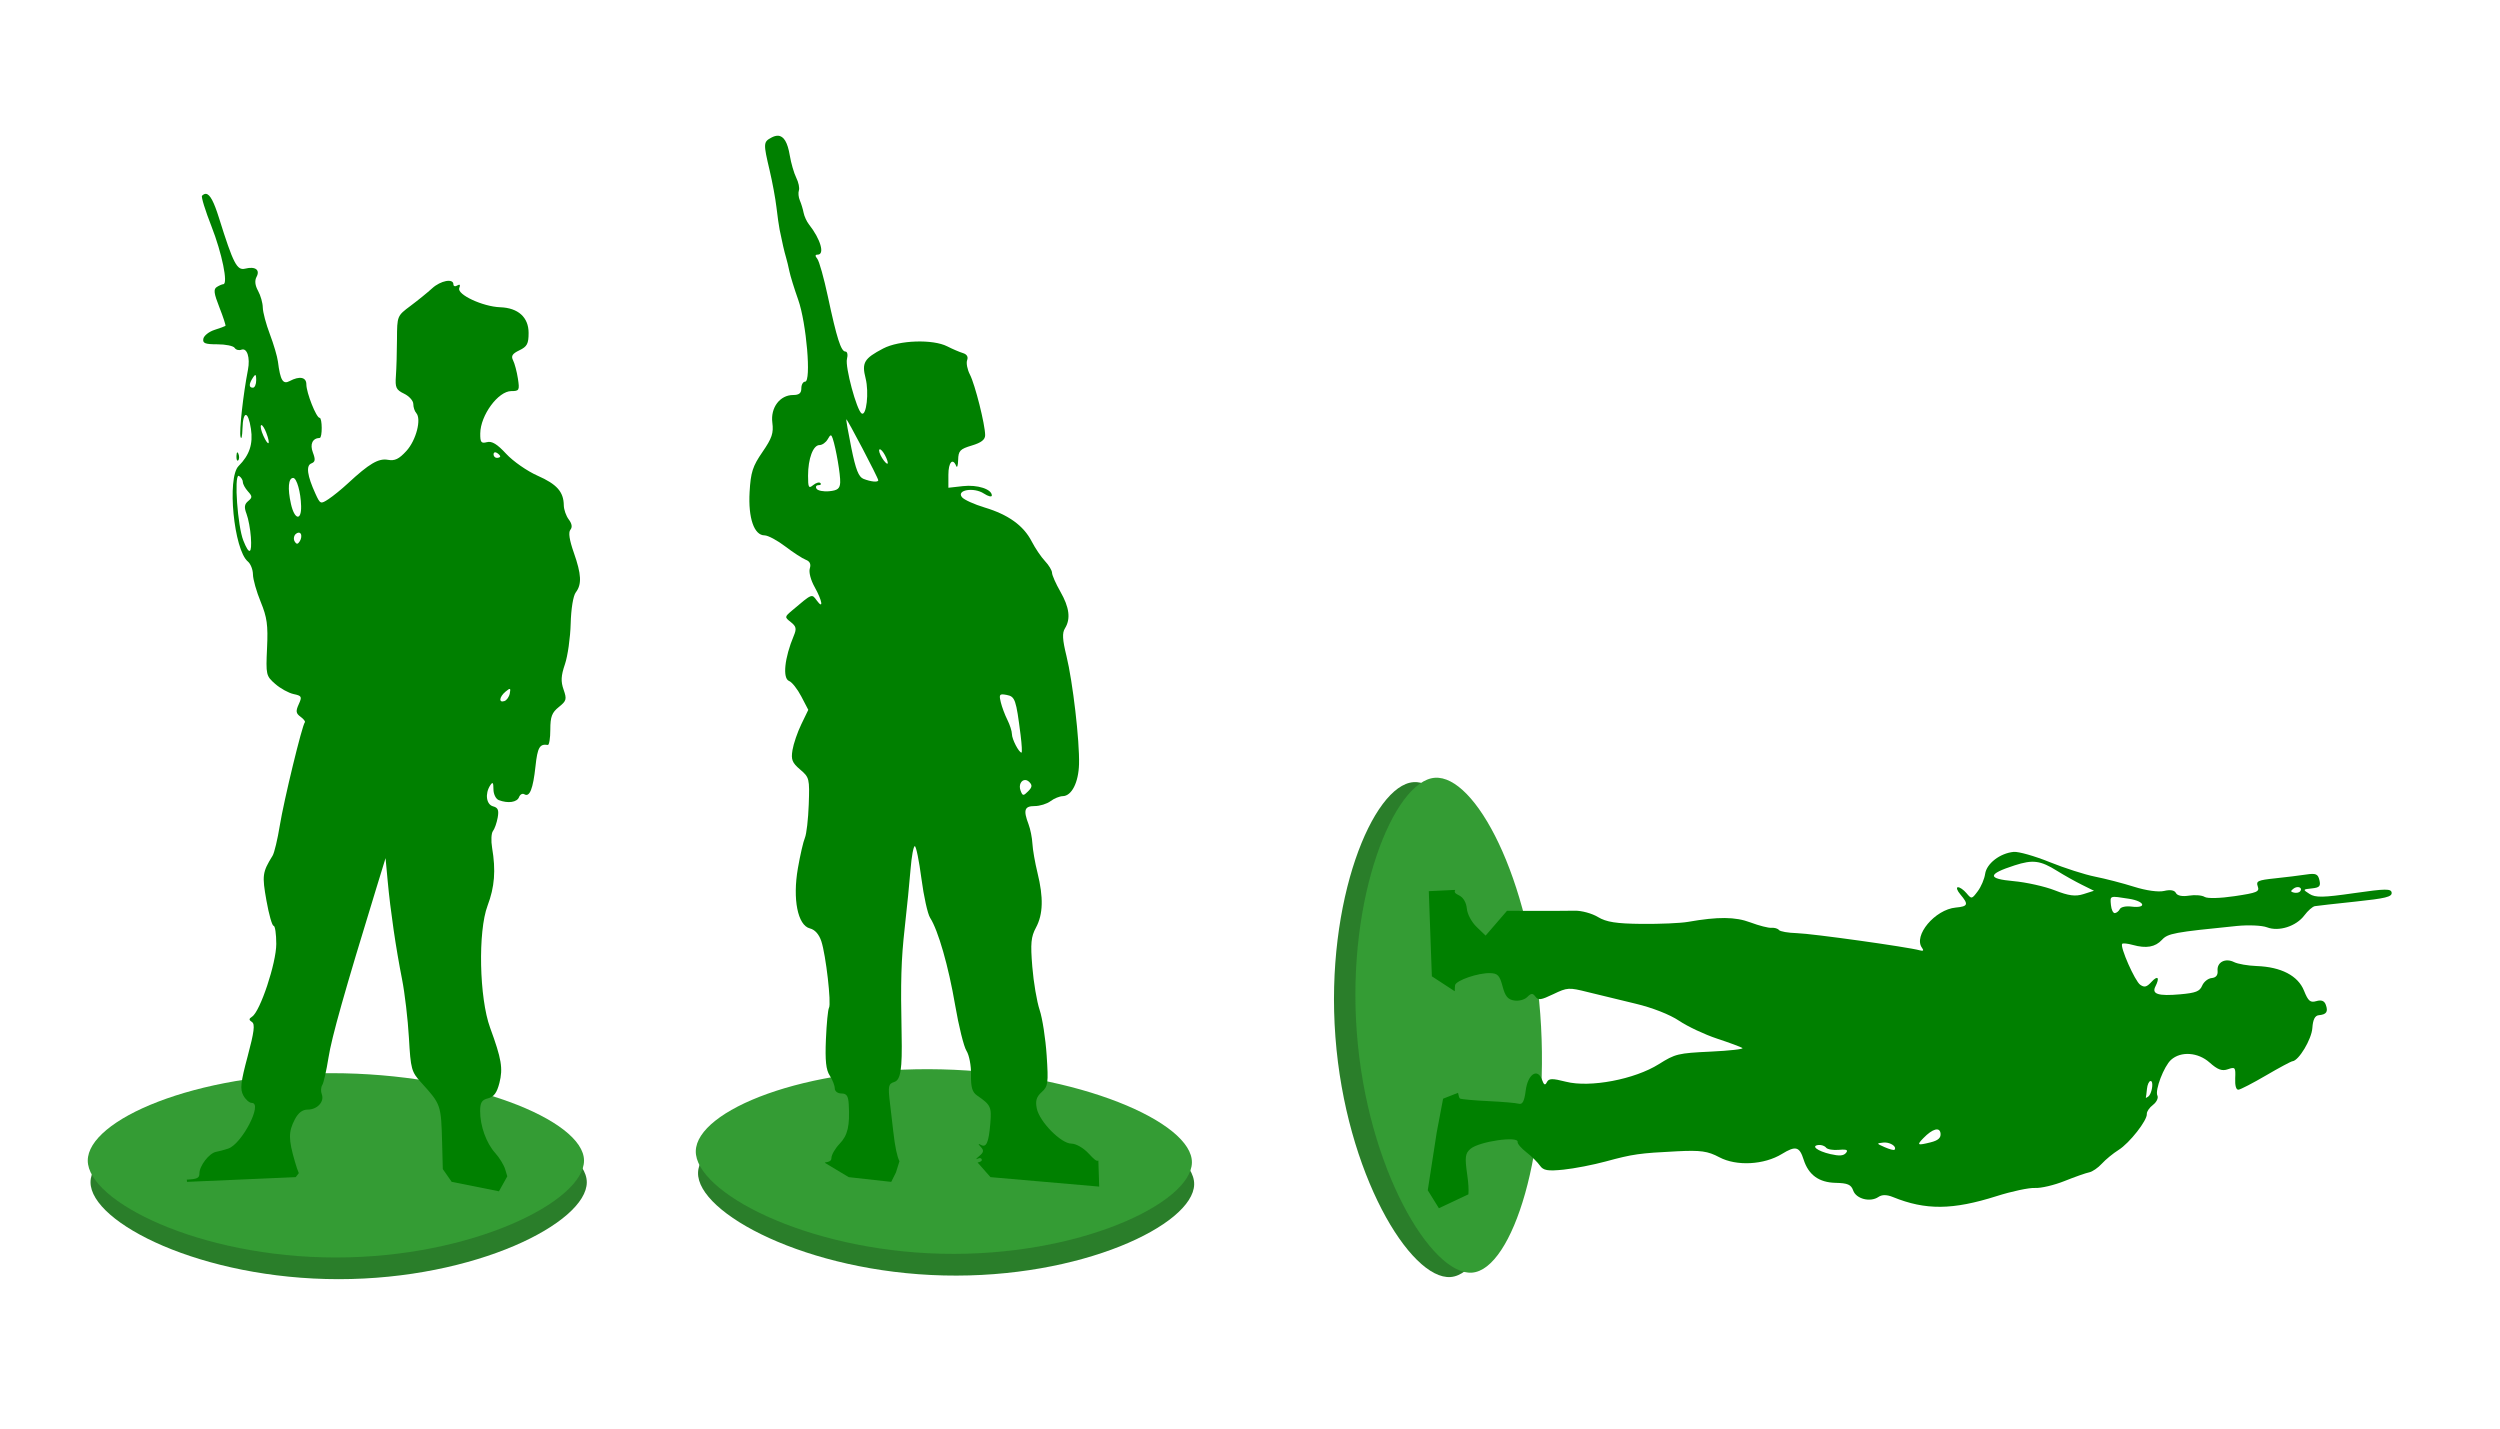 <?xml version="1.0" encoding="UTF-8" standalone="no"?>
<!-- Created with Inkscape (http://www.inkscape.org/) -->

<svg
   xmlns:dc="http://purl.org/dc/elements/1.1/"
   xmlns:cc="http://creativecommons.org/ns#"
   xmlns:rdf="http://www.w3.org/1999/02/22-rdf-syntax-ns#"
   xmlns:svg="http://www.w3.org/2000/svg"
   xmlns="http://www.w3.org/2000/svg"
   xmlns:sodipodi="http://sodipodi.sourceforge.net/DTD/sodipodi-0.dtd"
   xmlns:inkscape="http://www.inkscape.org/namespaces/inkscape"
   id="svg3000"
   sodipodi:docname="toysoldiers.svg"
   viewBox="0 0 748.054 427.581"
   version="1.1"
   inkscape:version="0.92.2 5c3e80d, 2017-08-06"
   width="748.054"
   height="427.581">
  <title
     id="title75168">toy soldiers</title>
  <defs
     id="defs8" />
  <sodipodi:namedview
     id="base"
     bordercolor="#666666"
     inkscape:pageshadow="2"
     inkscape:window-y="0"
     pagecolor="#ffffff"
     inkscape:window-height="856"
     inkscape:window-maximized="1"
     inkscape:zoom="0.90176829"
     inkscape:window-x="4"
     showgrid="false"
     borderopacity="1.0"
     inkscape:current-layer="layer1"
     inkscape:cx="384.78261"
     inkscape:cy="213.04348"
     inkscape:window-width="1436"
     inkscape:pageopacity="0.0"
     inkscape:document-units="px"
     fit-margin-top="0"
     fit-margin-left="0"
     fit-margin-right="0"
     fit-margin-bottom="0"
     inkscape:snap-global="false" />
  <g
     id="layer1"
     inkscape:label="Layer 1"
     inkscape:groupmode="layer"
     transform="translate(5.457,-390.563)">
    <g
       id="g75154"
       transform="translate(2.218,47.684)">
      <g
         inkscape:transform-center-y="3.3267968"
         inkscape:transform-center-x="1.1089323"
         id="g75148"
         transform="rotate(85.695,281.866,850.154)">
        <path
           sodipodi:nodetypes="sssss"
           inkscape:connector-curvature="0"
           id="path75144"
           d="m 167.906,696.643 c 0,12.106 -33.241,28.991 -74.246,28.991 -41.005,0 -74.246,-16.885 -74.246,-28.991 2e-6,-12.106 31.827,-26.163 72.832,-26.163 41.005,0 75.66,14.057 75.66,26.163 z"
           style="opacity:1;fill:#2a7e2a;fill-opacity:1;stroke:none;stroke-width:3;stroke-miterlimit:4;stroke-dasharray:none;stroke-opacity:1" />
        <path
           style="opacity:1;fill:#349c34;fill-opacity:1;stroke:none;stroke-width:3;stroke-miterlimit:4;stroke-dasharray:none;stroke-opacity:1"
           d="m 167.077,690.157 c 0,12.106 -33.241,28.991 -74.246,28.991 -41.005,0 -74.246,-16.885 -74.246,-28.991 2e-6,-12.106 31.827,-26.163 72.832,-26.163 41.005,0 75.66,14.057 75.66,26.163 z"
           id="path75146"
           inkscape:connector-curvature="0"
           sodipodi:nodetypes="sssss" />
      </g>
      <path
         inkscape:connector-curvature="0"
         id="path2987"
         d="m 707.963,610.01 c -0.116,-1.263 -1.806,-1.245 -11.286,0.122 -9.209,1.328 -11.521,1.369 -13.284,0.238 -2.076,-1.332 -2.059,-1.376 0.67,-1.658 2.327,-0.24 2.716,-0.665 2.282,-2.487 -0.438,-1.843 -1.078,-2.11 -3.987,-1.666 -1.906,0.291 -6.086,0.805 -9.288,1.141 -5.151,0.54 -5.747,0.816 -5.173,2.403 0.58,1.602 -0.156,1.913 -6.908,2.923 -4.367,0.653 -8.161,0.75 -8.987,0.229 -0.786,-0.497 -2.897,-0.669 -4.689,-0.382 -2.007,0.321 -3.507,0.018 -3.905,-0.789 -0.413,-0.837 -1.679,-1.06 -3.509,-0.618 -1.69,0.409 -5.375,-0.1 -8.993,-1.24 -3.371,-1.063 -8.623,-2.425 -11.669,-3.028 -3.046,-0.603 -9.186,-2.572 -13.648,-4.375 -4.462,-1.803 -9.28,-3.171 -10.707,-3.04 -4.082,0.375 -8.121,3.479 -8.56,6.579 -0.216,1.529 -1.212,3.866 -2.212,5.195 -1.803,2.394 -1.834,2.399 -3.389,0.562 -0.863,-1.019 -2.017,-1.814 -2.564,-1.763 -0.548,0.05 -0.207,1.023 0.757,2.163 2.514,2.97 2.302,3.582 -1.359,3.918 -6.255,0.574 -12.836,8.45 -10.1,12.087 0.587,0.78 0.355,1.009 -0.716,0.707 -3.524,-0.993 -32.211,-5.005 -36.695,-5.131 -2.646,-0.074 -5.084,-0.498 -5.417,-0.941 -0.333,-0.443 -1.335,-0.738 -2.226,-0.657 -0.89,0.082 -3.722,-0.641 -6.294,-1.607 -4.56,-1.713 -9.639,-1.759 -18.728,-0.168 -2.174,0.381 -8.39,0.652 -13.813,0.601 -7.591,-0.071 -10.604,-0.544 -13.094,-2.054 -1.779,-1.079 -4.88,-1.93 -6.891,-1.892 -2.011,0.038 -7.406,0.06 -11.989,0.049 l -8.334,-0.02 -3.2,3.71 -3.202,3.708 -2.674,-2.571 c -1.522,-1.464 -2.79,-3.832 -2.942,-5.496 -0.165,-1.799 -1.041,-3.312 -2.277,-3.935 -1.167,-0.588 -1.603,-0.893 -1.207,-1.672 l -7.903,0.38 0.918,25.48 6.845,4.467 c 0.025,-0.933 0.059,-1.661 0.112,-1.854 0.4,-1.443 6.939,-3.671 10.481,-3.57 2.266,0.064 2.851,0.686 3.714,3.943 0.796,3.004 1.576,3.952 3.495,4.251 1.414,0.22 3.084,-0.23 3.907,-1.051 1.186,-1.183 1.615,-1.201 2.442,-0.102 0.857,1.139 1.636,1.03 5.371,-0.758 4.183,-2.002 4.621,-2.029 10.284,-0.608 3.253,0.816 9.689,2.378 14.301,3.471 4.99,1.183 10.263,3.252 13.021,5.109 2.55,1.716 7.666,4.122 11.368,5.345 3.702,1.223 7.111,2.488 7.576,2.812 0.465,0.324 -3.803,0.807 -9.484,1.074 -9.773,0.46 -10.608,0.664 -15.509,3.749 -7.253,4.566 -20.615,7.097 -27.795,5.265 -4.11,-1.048 -5.137,-1.026 -5.71,0.124 -0.523,1.05 -0.889,0.874 -1.461,-0.707 -1.32,-3.646 -4.253,-1.696 -4.882,3.245 -0.407,3.193 -0.956,4.235 -2.07,3.92 -0.834,-0.235 -4.949,-0.589 -9.145,-0.785 -4.196,-0.196 -7.995,-0.539 -8.441,-0.761 -0.204,-0.101 -0.412,-0.773 -0.595,-1.722 l -4.463,1.759 -1.914,10.116 -2.674,17.287 3.333,5.376 8.825,-4.158 c 0.127,-1.265 0.02,-3.279 -0.33,-5.716 -0.782,-5.435 -0.646,-6.541 0.978,-7.915 2.61,-2.209 14.436,-3.911 14.083,-2.026 -0.093,0.494 1.093,1.879 2.634,3.077 1.541,1.198 3.36,2.99 4.041,3.981 1.006,1.465 2.327,1.691 7.048,1.209 3.196,-0.326 8.898,-1.431 12.67,-2.457 8.064,-2.193 10.046,-2.476 21.312,-3.036 7.079,-0.352 9.188,-0.054 12.641,1.78 5.149,2.735 13.398,2.296 18.761,-0.998 4.081,-2.506 5.227,-2.206 6.467,1.695 1.457,4.586 4.589,6.862 9.585,6.966 3.6,0.075 4.629,0.525 5.252,2.299 0.883,2.516 5.117,3.595 7.551,1.923 1.068,-0.733 2.498,-0.721 4.363,0.037 9.764,3.965 17.823,3.89 31.006,-0.29 4.562,-1.446 9.727,-2.543 11.478,-2.438 1.751,0.105 5.732,-0.832 8.847,-2.081 3.115,-1.249 6.435,-2.417 7.378,-2.597 0.943,-0.18 2.643,-1.347 3.779,-2.594 1.135,-1.247 3.391,-3.096 5.011,-4.11 3.267,-2.044 8.623,-8.879 8.449,-10.78 -0.061,-0.671 0.769,-1.888 1.844,-2.705 1.076,-0.817 1.666,-2.073 1.313,-2.788 -0.789,-1.6 1.962,-8.784 4.093,-10.692 2.94,-2.632 8.067,-2.273 11.524,0.808 2.431,2.166 3.718,2.638 5.496,2.014 2.172,-0.762 2.312,-0.586 2.172,2.705 -0.094,2.221 0.266,3.482 0.975,3.417 0.618,-0.057 4.329,-1.979 8.248,-4.272 3.919,-2.293 7.478,-4.201 7.911,-4.241 1.893,-0.174 5.717,-6.556 5.951,-9.931 0.179,-2.571 0.774,-3.741 1.953,-3.849 2.28,-0.209 2.826,-1.031 2.074,-3.109 -0.433,-1.198 -1.312,-1.541 -2.822,-1.106 -1.834,0.528 -2.439,0.015 -3.706,-3.133 -1.803,-4.481 -6.834,-7.096 -14.162,-7.362 -2.62,-0.095 -5.659,-0.624 -6.753,-1.175 -2.608,-1.314 -5.174,0.018 -4.941,2.566 0.124,1.347 -0.468,2.085 -1.771,2.204 -1.076,0.099 -2.354,1.12 -2.84,2.269 -0.726,1.719 -1.893,2.18 -6.575,2.596 -6.555,0.584 -8.59,-0.059 -7.423,-2.343 1.368,-2.677 0.735,-3.441 -1.151,-1.391 -1.453,1.579 -2.12,1.753 -3.387,0.883 -1.577,-1.082 -6.122,-11.383 -5.403,-12.247 0.209,-0.251 1.633,-0.108 3.165,0.32 4.04,1.126 6.739,0.654 8.747,-1.528 1.769,-1.923 3.612,-2.264 22.352,-4.14 3.509,-0.351 7.593,-0.172 9.074,0.399 3.541,1.365 8.732,-0.297 11.19,-3.584 1.041,-1.393 2.45,-2.629 3.129,-2.747 0.68,-0.118 6.159,-0.734 12.176,-1.368 8.968,-0.946 10.916,-1.421 10.804,-2.639 z m -27.144,-1.126 c 0.041,0.206 -0.03,0.456 -0.26,0.732 l 0.004,-3.6e-4 c -0.301,0.361 -1.13,0.521 -1.843,0.353 -1.047,-0.244 -1.068,-0.479 -0.11,-1.2 0.951,-0.715 2.087,-0.502 2.209,0.115 z m -47.517,4.6 c 0.162,0.564 -0.879,0.959 -3.272,0.659 -1.606,-0.201 -3.096,0.129 -3.408,0.756 -0.305,0.613 -0.977,1.153 -1.492,1.2 -0.515,0.047 -1.04,-1.034 -1.166,-2.404 -0.264,-2.879 -0.479,-2.805 5.395,-1.886 2.415,0.378 3.781,1.11 3.943,1.674 z m 2.986,53.423 c 0.222,1.095 -0.307,3.446 -1.161,4.088 -0.454,0.341 -0.779,0.478 -0.72,0.301 0.059,-0.176 0.21,-1.346 0.334,-2.6 0.124,-1.254 0.6,-2.315 1.059,-2.357 0.257,-0.024 0.414,0.202 0.487,0.567 z m -17.401,-57.492 -3.154,1.001 c -2.415,0.768 -4.418,0.505 -8.565,-1.128 -2.977,-1.173 -8.54,-2.413 -12.362,-2.757 -7.921,-0.713 -7.821,-2.088 0.342,-4.721 5.478,-1.767 7.711,-1.471 12.76,1.687 2.029,1.269 5.33,3.119 7.334,4.113 z m -45.907,72.651 c 0.121,1.319 -0.743,2.073 -3.022,2.637 -3.928,0.972 -4.164,0.833 -2.13,-1.266 2.771,-2.86 4.962,-3.443 5.152,-1.371 z m -13.612,4.272 c 0.04,0.197 -0.004,0.392 -0.154,0.571 -0.175,0.21 -1.496,-0.135 -2.934,-0.766 -2.521,-1.107 -2.536,-1.157 -0.435,-1.384 1.596,-0.172 3.349,0.724 3.522,1.579 z m -14.38,0.97 c -0.014,0.144 -0.116,0.325 -0.299,0.545 -0.733,0.881 -1.987,0.977 -4.673,0.356 -3.92,-0.906 -5.959,-2.501 -3.488,-2.728 0.822,-0.075 1.813,0.286 2.202,0.802 0.389,0.517 2.113,0.81 3.833,0.652 1.716,-0.158 2.467,-0.059 2.425,0.372 z"
         style="fill:#008000" />
    </g>
    <g
       id="g75160"
       transform="translate(2.218,47.684)">
      <g
         transform="rotate(1.354,231.086,8387.126)"
         id="g75142">
        <path
           style="opacity:1;fill:#2a7e2a;fill-opacity:1;stroke:none;stroke-width:3;stroke-miterlimit:4;stroke-dasharray:none;stroke-opacity:1"
           d="m 167.906,696.643 c 0,12.106 -33.241,28.991 -74.246,28.991 -41.005,0 -74.246,-16.885 -74.246,-28.991 2e-6,-12.106 31.827,-26.163 72.832,-26.163 41.005,0 75.66,14.057 75.66,26.163 z"
           id="path75138"
           inkscape:connector-curvature="0"
           sodipodi:nodetypes="sssss" />
        <path
           sodipodi:nodetypes="sssss"
           inkscape:connector-curvature="0"
           id="path75140"
           d="m 167.077,690.157 c 0,12.106 -33.241,28.991 -74.246,28.991 -41.005,0 -74.246,-16.885 -74.246,-28.991 2e-6,-12.106 31.827,-26.163 72.832,-26.163 41.005,0 75.66,14.057 75.66,26.163 z"
           style="opacity:1;fill:#349c34;fill-opacity:1;stroke:none;stroke-width:3;stroke-miterlimit:4;stroke-dasharray:none;stroke-opacity:1" />
      </g>
      <path
         inkscape:connector-curvature="0"
         id="path74573"
         d="m 225.118,383.494 c -0.581,-0.023 -1.229,0.16 -1.949,0.545 -2.449,1.311 -2.469,1.689 -0.543,9.859 0.82,3.478 1.734,8.428 2.031,11 0.297,2.571 0.722,5.576 0.943,6.676 0.781,3.883 1.427,6.679 1.924,8.33 0.277,0.919 0.731,2.795 1.01,4.17 0.279,1.375 1.463,5.2 2.633,8.5 2.465,6.952 3.951,24.5 2.074,24.5 -0.625,0 -1.137,0.9 -1.137,2 0,1.458 -0.667,2 -2.461,2 -3.951,0 -6.799,3.79 -6.215,8.271 0.407,3.121 -0.104,4.637 -2.957,8.785 -2.94,4.275 -3.507,6.036 -3.848,11.945 -0.449,7.798 1.343,12.998 4.479,12.998 1.018,0 3.796,1.484 6.176,3.299 2.38,1.815 5.146,3.613 6.146,3.996 1.236,0.473 1.625,1.306 1.213,2.604 -0.345,1.088 0.27,3.468 1.432,5.535 2.308,4.109 2.758,6.935 0.645,4.045 -1.506,-2.06 -1.312,-2.139 -7.367,2.986 -2.282,1.932 -2.289,1.991 -0.379,3.5 1.604,1.267 1.758,1.971 0.891,4.035 -2.792,6.641 -3.433,12.801 -1.414,13.576 0.851,0.327 2.49,2.403 3.643,4.613 l 2.096,4.02 -2.088,4.314 c -1.149,2.372 -2.337,5.845 -2.641,7.719 -0.466,2.872 -0.106,3.787 2.299,5.832 2.752,2.34 2.842,2.707 2.568,10.426 -0.156,4.4 -0.674,8.9 -1.15,10 -0.477,1.1 -1.422,5.198 -2.1,9.107 -1.609,9.279 -0.053,17.082 3.59,17.996 1.516,0.381 2.736,1.754 3.432,3.861 1.36,4.12 3.032,18.695 2.283,19.906 -0.308,0.499 -0.721,4.746 -0.918,9.439 -0.267,6.385 0.021,9.111 1.145,10.826 0.826,1.261 1.502,2.984 1.502,3.828 0,0.868 0.869,1.535 2,1.535 1.552,0 2.042,0.728 2.184,3.25 0.361,6.419 -0.293,9.256 -2.719,11.787 -1.356,1.415 -2.465,3.335 -2.465,4.268 0,0.708 -0.372,1.118 -1.959,1.361 l 0.057,0.125 7.07,4.242 12.729,1.414 1.414,-2.828 1.047,-3.348 c -0.688,-1.31 -1.348,-4.365 -1.854,-8.928 -0.173,-1.567 -0.62,-5.395 -0.99,-8.506 -0.602,-5.049 -0.465,-5.723 1.27,-6.273 1.945,-0.617 2.434,-3.777 2.217,-14.32 -0.327,-15.886 -0.141,-22.236 0.924,-31.75 0.677,-6.05 1.472,-14.037 1.768,-17.75 0.296,-3.712 0.859,-6.75 1.252,-6.75 0.393,0 1.284,4.355 1.98,9.678 0.696,5.323 1.867,10.61 2.6,11.75 2.429,3.779 5.503,14.5 7.49,26.123 1.079,6.311 2.61,12.482 3.404,13.713 0.801,1.242 1.404,4.416 1.354,7.133 -0.069,3.759 0.355,5.203 1.822,6.217 4.105,2.836 4.367,3.393 3.945,8.408 -0.481,5.724 -1.184,7.287 -2.854,6.35 -0.852,-0.478 -0.843,-0.297 0.033,0.648 0.962,1.038 0.857,1.606 -0.5,2.721 -0.943,0.775 -1.152,1.124 -0.465,0.775 0.688,-0.348 1.25,-0.157 1.25,0.426 0,0.287 -0.481,0.544 -1.258,0.734 l 3.85,4.363 32.525,2.828 -0.244,-7.803 c -0.581,0.316 -1.235,-0.302 -2.961,-2.15 -1.538,-1.646 -3.757,-2.908 -5.113,-2.908 -3.105,0 -9.568,-6.576 -10.361,-10.545 -0.455,-2.275 -0.097,-3.457 1.479,-4.883 1.909,-1.728 2.03,-2.621 1.482,-10.977 -0.328,-5.003 -1.274,-11.121 -2.104,-13.596 -0.83,-2.475 -1.816,-8.285 -2.191,-12.91 -0.573,-7.052 -0.395,-8.945 1.105,-11.744 2.133,-3.98 2.269,-8.974 0.445,-16.387 -0.739,-3.003 -1.42,-6.908 -1.514,-8.68 -0.094,-1.772 -0.614,-4.39 -1.156,-5.816 -1.627,-4.281 -1.233,-5.463 1.822,-5.463 1.545,0 3.682,-0.661 4.75,-1.469 1.068,-0.807 2.718,-1.483 3.668,-1.5 2.657,-0.049 4.707,-4.081 4.861,-9.566 0.195,-6.916 -1.873,-24.696 -3.766,-32.395 -1.202,-4.89 -1.309,-6.862 -0.451,-8.236 1.766,-2.828 1.342,-6.258 -1.359,-10.982 -1.368,-2.394 -2.49,-4.934 -2.5,-5.645 -0.007,-0.711 -0.952,-2.285 -2.1,-3.5 -1.148,-1.214 -2.943,-3.87 -3.99,-5.9 -2.442,-4.736 -6.974,-8.003 -14.064,-10.141 -3.103,-0.935 -6.153,-2.316 -6.777,-3.068 -1.806,-2.175 3.52,-3.091 6.525,-1.121 1.317,0.863 2.393,1.125 2.393,0.582 0,-1.887 -4.318,-3.283 -8.646,-2.795 l -4.354,0.49 v -3.877 c 0,-3.742 1.299,-5.201 2.338,-2.627 0.277,0.688 0.541,-0.141 0.584,-1.842 0.069,-2.717 0.563,-3.238 4.078,-4.291 2.841,-0.851 4,-1.748 4,-3.096 0,-3.139 -3.019,-15.159 -4.553,-18.125 -0.788,-1.524 -1.164,-3.471 -0.836,-4.326 0.379,-0.987 -0.08,-1.758 -1.256,-2.113 -1.02,-0.308 -3.128,-1.211 -4.686,-2.008 -4.308,-2.204 -14.398,-1.869 -19.184,0.639 -5.716,2.995 -6.446,4.232 -5.256,8.922 1.062,4.183 0.249,11.405 -1.184,10.52 -1.476,-0.913 -4.999,-13.994 -4.393,-16.312 0.324,-1.238 0.122,-2.217 -0.459,-2.217 -1.323,0 -2.594,-3.988 -5.262,-16.5 -1.173,-5.5 -2.592,-10.562 -3.154,-11.25 -0.707,-0.865 -0.677,-1.25 0.1,-1.25 2.218,0 0.884,-4.637 -2.604,-9.053 -0.674,-0.854 -1.394,-2.429 -1.6,-3.5 -0.205,-1.071 -0.71,-2.72 -1.119,-3.664 -0.409,-0.944 -0.539,-2.294 -0.287,-3 0.252,-0.706 -0.103,-2.408 -0.787,-3.783 -0.684,-1.375 -1.558,-4.388 -1.941,-6.693 -0.647,-3.893 -1.784,-5.817 -3.527,-5.887 z m 20.436,84.84 c 0.216,-0.27 9.56,17.555 9.564,18.244 -0.004,0.674 -2.155,0.474 -4.416,-0.412 -1.455,-0.57 -2.326,-2.779 -3.621,-9.18 -0.938,-4.636 -1.625,-8.53 -1.527,-8.652 z m -4.664,4.824 c 0.215,-0.036 0.378,0.269 0.59,0.9 1.01,3.017 2.361,10.945 2.248,13.191 -0.092,1.829 -0.772,2.373 -3.271,2.615 -1.736,0.169 -3.449,-0.169 -3.809,-0.75 -0.359,-0.581 -0.102,-1.057 0.572,-1.057 0.674,0 0.937,-0.289 0.584,-0.643 -0.353,-0.353 -1.33,-0.073 -2.168,0.623 -1.323,1.098 -1.523,0.729 -1.523,-2.793 0,-5.126 1.515,-9.188 3.426,-9.188 0.811,0 1.917,-0.787 2.457,-1.75 0.413,-0.737 0.68,-1.114 0.895,-1.15 z m 14.699,4.162 c 0.331,-0.019 0.97,0.693 1.529,1.738 0.639,1.194 0.996,2.336 0.793,2.539 -0.203,0.203 -0.946,-0.555 -1.65,-1.684 -0.705,-1.129 -1.062,-2.27 -0.793,-2.539 0.034,-0.034 0.074,-0.052 0.121,-0.055 z m 36.693,73.332 c 0.309,-2.8e-4 0.721,0.062 1.256,0.164 2.523,0.482 2.823,1.342 4.172,12.01 0.365,2.888 0.489,5.25 0.275,5.25 -0.785,0 -2.871,-4.02 -2.871,-5.535 0,-0.86 -0.612,-2.778 -1.359,-4.264 -0.748,-1.485 -1.639,-3.874 -1.982,-5.309 -0.418,-1.75 -0.419,-2.316 0.51,-2.316 z m 6.822,25.627 c 0.39,0.015 0.81,0.199 1.215,0.604 0.943,0.943 0.863,1.551 -0.363,2.777 -1.427,1.427 -1.632,1.412 -2.24,-0.174 -0.673,-1.754 0.219,-3.25 1.389,-3.207 z"
         style="fill:#008000" />
    </g>
    <g
       id="g75166"
       transform="translate(2.218,47.684)">
      <g
         id="g75136">
        <path
           sodipodi:nodetypes="sssss"
           inkscape:connector-curvature="0"
           id="path75132"
           d="m 167.906,696.643 c 0,12.106 -33.241,28.991 -74.246,28.991 -41.005,0 -74.246,-16.885 -74.246,-28.991 2e-6,-12.106 31.827,-26.163 72.832,-26.163 41.005,0 75.66,14.057 75.66,26.163 z"
           style="opacity:1;fill:#2a7e2a;fill-opacity:1;stroke:none;stroke-width:3;stroke-miterlimit:4;stroke-dasharray:none;stroke-opacity:1" />
        <path
           style="opacity:1;fill:#349c34;fill-opacity:1;stroke:none;stroke-width:3;stroke-miterlimit:4;stroke-dasharray:none;stroke-opacity:1"
           d="m 167.077,690.157 c 0,12.106 -33.241,28.991 -74.246,28.991 -41.005,0 -74.246,-16.885 -74.246,-28.991 2e-6,-12.106 31.827,-26.163 72.832,-26.163 41.005,0 75.66,14.057 75.66,26.163 z"
           id="path75129"
           inkscape:connector-curvature="0"
           sodipodi:nodetypes="sssss" />
      </g>
      <path
         inkscape:connector-curvature="0"
         id="path74575"
         d="m 53.982,400.888 c -0.396,-0.042 -0.794,0.151 -1.207,0.564 -0.303,0.303 0.969,4.425 2.828,9.16 3.144,8.009 5.038,17.27 3.539,17.305 -0.358,0.008 -1.235,0.387 -1.949,0.84 -1.036,0.657 -0.876,1.893 0.787,6.113 1.147,2.91 1.957,5.397 1.799,5.525 -0.158,0.128 -1.637,0.668 -3.287,1.201 -1.65,0.533 -3.144,1.722 -3.322,2.639 -0.263,1.358 0.513,1.666 4.189,1.666 2.483,0 4.813,0.481 5.176,1.068 0.363,0.587 1.267,0.835 2.008,0.551 1.712,-0.657 2.689,2.338 1.969,6.035 -1.417,7.274 -2.649,18.372 -2.223,20.02 0.26,1.004 0.524,-0.086 0.588,-2.424 0.15,-5.515 1.704,-5.472 2.535,0.07 0.675,4.503 -0.435,7.839 -3.697,11.102 -3.52,3.52 -1.421,25.093 2.781,28.58 0.823,0.683 1.507,2.426 1.52,3.871 0.013,1.445 1.053,5.127 2.311,8.184 1.906,4.637 2.224,6.928 1.906,13.824 -0.37,8.027 -0.3,8.337 2.439,10.738 1.551,1.36 4.025,2.726 5.498,3.037 2.45,0.517 2.583,0.778 1.541,3.064 -0.941,2.065 -0.846,2.714 0.555,3.738 0.932,0.682 1.505,1.428 1.273,1.66 -0.795,0.795 -6.274,23.381 -7.492,30.881 -0.67,4.125 -1.636,8.175 -2.145,9 -3.066,4.971 -3.193,5.906 -1.852,13.457 0.737,4.148 1.7,7.543 2.141,7.543 0.441,0 0.801,2.446 0.801,5.436 0,5.724 -4.807,20.175 -7.232,21.744 -0.999,0.646 -1.006,0.988 -0.035,1.617 0.949,0.614 0.651,2.969 -1.293,10.234 -2.091,7.811 -2.318,9.828 -1.314,11.703 0.667,1.246 1.82,2.266 2.562,2.266 3.374,0 -2.965,12.279 -7.051,13.656 -1.175,0.396 -2.81,0.838 -3.635,0.98 -2.053,0.355 -5.002,4.171 -5.002,6.473 0,1.293 -0.543,1.71 -3.773,1.836 l 0.064,0.674 32.527,-1.414 0.928,-1.201 c -0.36,-0.8 -0.719,-1.879 -1.164,-3.412 -1.96,-6.744 -1.968,-8.928 -0.045,-12.646 1.033,-1.998 2.284,-2.951 3.877,-2.951 2.854,0 5.046,-2.385 4.205,-4.576 -0.338,-0.882 -0.276,-2.126 0.139,-2.764 0.414,-0.638 1.249,-4.31 1.855,-8.16 0.979,-6.213 4.784,-19.707 14.205,-50.373 l 2.879,-9.373 0.639,6.873 c 0.831,8.957 2.448,20.022 4.297,29.373 0.815,4.125 1.741,12 2.055,17.5 0.541,9.475 0.737,10.184 3.75,13.5 5.846,6.434 5.886,6.553 6.186,17.982 l 0.205,7.818 2.66,3.824 14.141,2.828 2.496,-4.492 -0.639,-2.111 c -0.39,-1.289 -1.724,-3.469 -2.963,-4.844 -2.686,-2.982 -4.523,-8.077 -4.523,-12.541 0,-2.579 0.486,-3.364 2.375,-3.838 1.747,-0.438 2.645,-1.658 3.395,-4.611 1.107,-4.359 0.634,-7.168 -2.785,-16.51 -3.254,-8.89 -3.669,-28.826 -0.76,-36.535 2.112,-5.598 2.497,-10.519 1.354,-17.32 -0.356,-2.12 -0.242,-4.37 0.254,-5 0.496,-0.63 1.134,-2.437 1.42,-4.018 0.403,-2.233 0.098,-2.984 -1.367,-3.367 -2.04,-0.533 -2.497,-3.765 -0.885,-6.26 0.761,-1.177 0.972,-0.931 0.984,1.143 0.008,1.477 0.714,2.911 1.598,3.25 2.753,1.056 5.461,0.66 6.055,-0.887 0.315,-0.822 1.026,-1.213 1.58,-0.871 1.593,0.985 2.618,-1.575 3.344,-8.352 0.608,-5.673 1.249,-6.786 3.689,-6.4 0.412,0.065 0.75,-2.002 0.75,-4.594 0,-3.846 0.467,-5.087 2.541,-6.75 2.298,-1.842 2.435,-2.341 1.432,-5.203 -0.87,-2.481 -0.781,-4.13 0.404,-7.621 0.832,-2.45 1.602,-7.892 1.713,-12.094 0.119,-4.487 0.749,-8.356 1.525,-9.379 1.848,-2.434 1.699,-5.398 -0.598,-11.934 -1.312,-3.732 -1.657,-6.037 -1.018,-6.807 0.64,-0.771 0.477,-1.814 -0.484,-3.084 -0.798,-1.055 -1.465,-2.959 -1.482,-4.232 -0.056,-4.051 -2.05,-6.303 -7.857,-8.871 -3.11,-1.376 -7.331,-4.315 -9.379,-6.533 -2.71,-2.936 -4.277,-3.888 -5.76,-3.5 -1.736,0.454 -2.032,0.065 -2.002,-2.625 0.061,-5.429 5.37,-12.654 9.297,-12.654 2.375,0 2.505,-0.249 1.967,-3.75 -0.317,-2.062 -0.965,-4.512 -1.441,-5.443 -0.667,-1.305 -0.234,-1.996 1.889,-3.014 2.306,-1.105 2.754,-1.953 2.754,-5.199 0,-4.673 -3.122,-7.494 -8.5,-7.68 -5.194,-0.179 -12.978,-3.808 -12.248,-5.711 0.385,-1.003 0.184,-1.282 -0.582,-0.809 -0.643,0.398 -1.17,0.246 -1.17,-0.336 0,-1.855 -3.82,-1.139 -6.361,1.191 -1.349,1.238 -4.261,3.6 -6.471,5.25 -4.014,2.998 -4.019,3.006 -4.051,10 -0.017,3.85 -0.163,8.788 -0.324,10.975 -0.257,3.483 0.047,4.14 2.457,5.305 1.512,0.731 2.75,2.114 2.75,3.074 0,0.96 0.391,2.173 0.869,2.695 1.634,1.786 -0.011,8.16 -2.932,11.357 -2.226,2.437 -3.472,3.034 -5.545,2.658 -2.801,-0.508 -5.587,1.133 -11.957,7.041 -1.842,1.709 -4.45,3.829 -5.797,4.711 -2.382,1.561 -2.488,1.516 -3.918,-1.607 -2.469,-5.392 -2.88,-8.435 -1.225,-9.07 1.174,-0.45 1.269,-1.131 0.455,-3.271 -0.949,-2.496 -0.11,-4.279 2.049,-4.355 0.816,-0.029 0.781,-6.014 -0.035,-6.014 -0.993,0 -3.965,-7.509 -3.965,-10.02 0,-2.167 -2.035,-2.566 -4.998,-0.98 -2.021,1.081 -2.794,-0.202 -3.506,-5.824 -0.193,-1.522 -1.282,-5.221 -2.422,-8.221 -1.14,-2.999 -2.089,-6.58 -2.109,-7.955 -0.02,-1.375 -0.654,-3.617 -1.41,-4.982 -0.909,-1.642 -1.066,-3.062 -0.463,-4.189 1.137,-2.125 -0.379,-3.224 -3.404,-2.465 -2.456,0.616 -3.547,-1.497 -7.811,-15.113 -1.528,-4.88 -2.699,-7.137 -3.887,-7.264 z m 14.672,54.223 c 0.248,-0.094 0.325,0.388 0.332,1.525 0.008,1.238 -0.434,2.25 -0.984,2.25 -1.253,0 -1.253,-1.061 0,-3 0.294,-0.455 0.504,-0.719 0.652,-0.775 z m 1.91,14.961 c 0.33,0.029 0.933,0.978 1.441,2.314 1.372,3.608 0.684,4.296 -0.875,0.875 -0.66,-1.448 -0.97,-2.864 -0.689,-3.145 0.035,-0.035 0.076,-0.049 0.123,-0.045 z m 70.053,8.158 c 0.12,0.02 0.251,0.071 0.389,0.156 0.55,0.34 1,0.816 1,1.059 0,0.242 -0.45,0.441 -1,0.441 -0.55,0 -1,-0.478 -1,-1.061 0,-0.437 0.253,-0.656 0.611,-0.596 z m -77.256,0.006 c -0.152,-0.023 -0.255,0.342 -0.285,1.07 -0.043,1.054 0.193,1.645 0.525,1.312 0.332,-0.332 0.367,-1.194 0.078,-1.916 -0.12,-0.299 -0.227,-0.453 -0.318,-0.467 z m 0.346,7.016 c 0.043,-0.002 0.088,0.011 0.137,0.041 0.633,0.391 1.15,1.211 1.15,1.822 0,0.612 0.686,1.872 1.525,2.799 1.34,1.481 1.347,1.833 0.055,2.906 -1.127,0.935 -1.238,1.835 -0.475,3.842 0.548,1.441 1.13,4.556 1.293,6.922 0.353,5.124 -0.479,5.514 -2.25,1.053 -1.727,-4.352 -2.777,-19.322 -1.436,-19.385 z m 16.342,0.635 c 1.069,0 2.28,4.285 2.377,8.414 0.107,4.549 -1.976,4.112 -3.041,-0.639 -1.04,-4.641 -0.772,-7.775 0.664,-7.775 z m 1.588,16.371 c 0.279,-0.021 0.527,0.09 0.68,0.338 0.301,0.487 0.181,1.475 -0.264,2.195 -0.615,0.995 -0.986,1.022 -1.547,0.115 -0.406,-0.657 -0.286,-1.645 0.264,-2.195 0.28,-0.28 0.589,-0.432 0.867,-0.453 z m 63.252,46.775 c 0.177,0.077 0.14,0.505 -0.018,1.32 -0.201,1.037 -0.928,2.072 -1.615,2.301 -1.784,0.594 -1.546,-1.26 0.365,-2.846 0.699,-0.58 1.09,-0.853 1.268,-0.775 z"
         style="fill:#008000" />
    </g>
  </g>
</svg>
